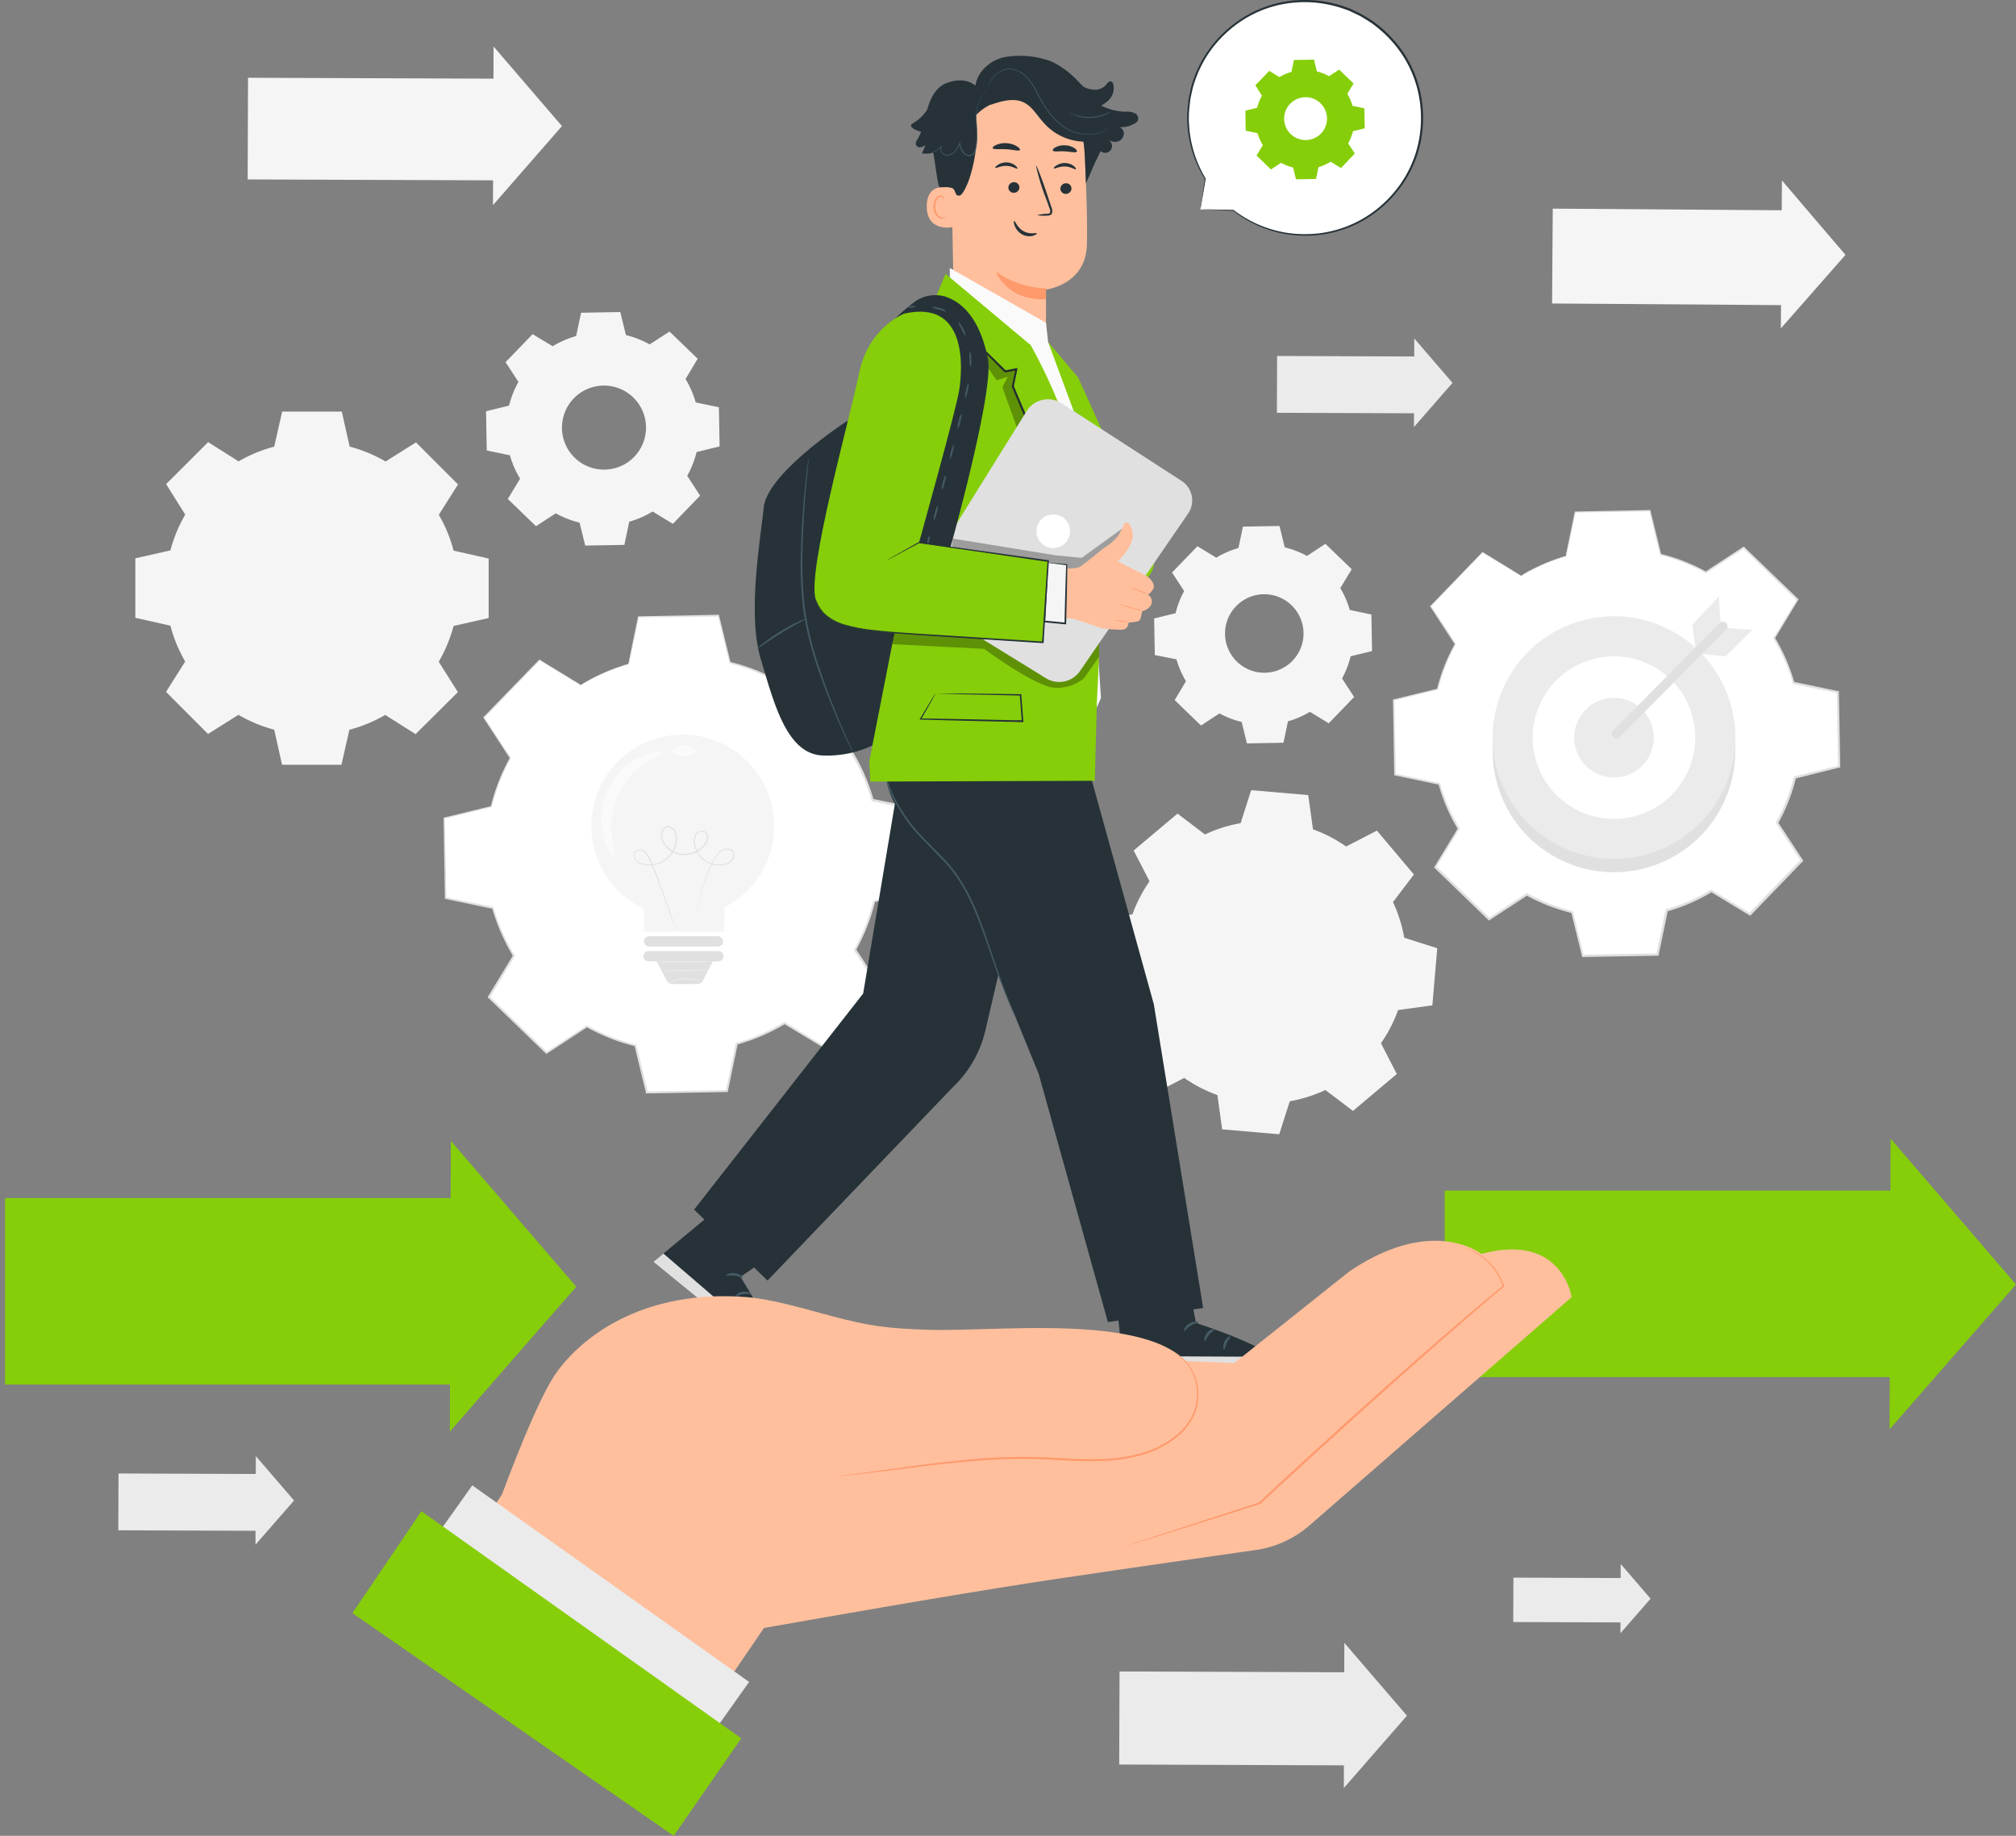 <svg xmlns="http://www.w3.org/2000/svg" viewBox="0 0 470.53 428.52"><rect x="0" y="0" width="470.53" height="428.52" fill="#808080" stroke="none"/><g id="freepik--background-complete--inject-4"><g><path d="M355.05,134.38a43,43,0,0,1,10.43-4.53l2.15-10.32,17.44-.3,2.51,10.23a43.08,43.08,0,0,1,10.58,4.17l8.81-5.78L419.52,140l-5.47,9a42.19,42.19,0,0,1,4.53,10.43l10.32,2.15.31,17.44L419,181.5a42.65,42.65,0,0,1-4.16,10.58l5.78,8.81-12.12,12.55-9-5.47A42,42,0,0,1,389,212.5l-2.15,10.33-17.44.3-2.51-10.24a42.65,42.65,0,0,1-10.58-4.16l-8.81,5.78L335,202.39l5.46-9A42.71,42.71,0,0,1,335.93,183l-10.32-2.15-.3-17.44,10.23-2.51a43.08,43.08,0,0,1,4.17-10.58l-5.78-8.81L346,128.92l9,5.46Z" style="fill:#fff"></path><g><path d="M355.05,134.38a43,43,0,0,1,10.43-4.53l2.15-10.32,17.44-.3,2.51,10.23a43.08,43.08,0,0,1,10.58,4.17l8.81-5.78L419.52,140l-5.47,9a42.19,42.19,0,0,1,4.53,10.43l10.32,2.15.31,17.44L419,181.5a42.65,42.65,0,0,1-4.16,10.58l5.78,8.81-12.12,12.55-9-5.47A42,42,0,0,1,389,212.5l-2.15,10.33-17.44.3-2.51-10.24a42.65,42.65,0,0,1-10.58-4.16l-8.81,5.78L335,202.39l5.46-9A42.71,42.71,0,0,1,335.93,183l-10.32-2.15-.3-17.44,10.23-2.51a43.08,43.08,0,0,1,4.17-10.58l-5.78-8.81L346,128.92l9,5.46Z" style="fill: none"></path><path d="M355.05,134.38l-.58-.33-1.72-1L346,129h.1L334,141.56v-.16c1.76,2.66,3.71,5.63,5.79,8.8l.06.07-.05.09a42.8,42.8,0,0,0-4.13,10.54l0,.1-.1,0-10.24,2.52.14-.18c.1,5.49.21,11.31.33,17.43l-.17-.19L336,182.75l.12,0,0,.13a42.62,42.62,0,0,0,4.52,10.37l.07.11-.07.12-5.46,9,0-.28,12.56,12.1-.3,0,8.81-5.78.12-.08.13.07A42.58,42.58,0,0,0,367,212.65l.15,0,0,.15c.78,3.21,1.64,6.71,2.51,10.24l-.25-.19,17.43-.31-.25.2,2.15-10.32,0-.15.15-.05a42.25,42.25,0,0,0,10.36-4.49h0l.14-.08.13.08,9,5.46-.32,0,12.11-12.55,0,.32-5.77-8.81-.09-.13.08-.14a42.9,42.9,0,0,0,4.14-10.51l0-.15.15,0,10.24-2.5L429,179q-.15-8.93-.3-17.44l.2.23-10.32-2.15-.14,0,0-.13a42.52,42.52,0,0,0-4.5-10.38l-.07-.12.07-.11c1.88-3.09,3.7-6.08,5.47-9l0,.27L406.83,128l.25,0-8.82,5.76-.1.07-.09-.06a42.75,42.75,0,0,0-10.53-4.16l-.11,0,0-.1c-.91-3.73-1.72-7.08-2.49-10.25l.15.12-17.44.27.11-.09c-.87,4.13-1.58,7.51-2.18,10.31v0h-.05a43.8,43.8,0,0,0-8,3.12c-.84.42-1.45.77-1.86,1s-.62.33-.62.33l.6-.37c.4-.24,1-.6,1.84-1a42.91,42.91,0,0,1,8-3.2l-.06.07c.57-2.81,1.27-6.2,2.12-10.33v-.09h.1l17.43-.35h.13l0,.12c.78,3.16,1.6,6.51,2.52,10.23l-.12-.12a43.39,43.39,0,0,1,10.63,4.16h-.2l8.81-5.79.13-.08.12.11,12.56,12.1.12.12-.09.15-5.45,9v-.23a43,43,0,0,1,4.56,10.48l-.18-.17L429,161.32l.19,0v.2q.17,8.5.32,17.43v.2l-.19,0L419,181.74l.19-.18A42.77,42.77,0,0,1,415,192.2v-.26q2.87,4.35,5.78,8.81l.12.17-.15.15-12.11,12.55-.14.15-.18-.11-9-5.46h.26a42.66,42.66,0,0,1-10.48,4.55l.18-.19c-.74,3.54-1.47,7.06-2.15,10.32l0,.2h-.21l-17.43.31h-.21l-.05-.2c-.86-3.53-1.72-7-2.5-10.24l.18.19A43.4,43.4,0,0,1,356.24,209h.26l-8.82,5.77-.16.11-.14-.14-12.54-12.12-.13-.13.09-.16c1.91-3.13,3.78-6.21,5.47-9v.23A42.74,42.74,0,0,1,335.73,183l.16.16L325.57,181l-.16,0v-.17c-.1-6.12-.2-11.95-.29-17.44v-.14l.14,0,10.24-2.5-.12.13a43.1,43.1,0,0,1,4.19-10.61v.16l-5.76-8.83-.06-.09.08-.07L346,128.86l0,0,.06,0,6.67,4.1,1.72,1.06Z" style="fill:#e0e0e0"></path></g></g><g><g><path d="M135.57,159.9A45.45,45.45,0,0,1,146.74,155L149,144l18.68-.32,2.69,11a46.13,46.13,0,0,1,11.34,4.46l9.44-6.19,13.44,13-5.85,9.65a46,46,0,0,1,4.85,11.18l11.06,2.3.33,18.68-11,2.69a45.91,45.91,0,0,1-4.46,11.33l6.19,9.45-13,13.44-9.65-5.86A45.68,45.68,0,0,1,172,243.59l-2.3,11.06L151,255l-2.69-11A45.88,45.88,0,0,1,137,239.55l-9.44,6.18-13.45-13,5.86-9.66a45.45,45.45,0,0,1-4.86-11.17l-11-2.3L103.7,191l11-2.69a45.52,45.52,0,0,1,4.46-11.33l-6.19-9.45,13-13.44,9.66,5.86Z" style="fill:#fff"></path><g><path d="M135.57,159.9A45.45,45.45,0,0,1,146.74,155L149,144l18.68-.32,2.69,11a46.13,46.13,0,0,1,11.34,4.46l9.44-6.19,13.44,13-5.85,9.65a46,46,0,0,1,4.85,11.18l11.06,2.3.33,18.68-11,2.69a45.91,45.91,0,0,1-4.46,11.33l6.19,9.45-13,13.44-9.65-5.86A45.68,45.68,0,0,1,172,243.59l-2.3,11.06L151,255l-2.69-11A45.88,45.88,0,0,1,137,239.55l-9.44,6.18-13.45-13,5.86-9.66a45.45,45.45,0,0,1-4.86-11.17l-11-2.3L103.7,191l11-2.69a45.52,45.52,0,0,1,4.46-11.33l-6.19-9.45,13-13.44,9.66,5.86Z" style="fill: none"></path><path d="M135.57,159.9l-.62-.36-1.85-1.09-7.23-4.34h.1L113,167.58l0-.17,6.2,9.43,0,.08,0,.08a46.05,46.05,0,0,0-4.43,11.3l0,.1-.1,0-11,2.7.14-.18c.11,5.88.23,12.12.35,18.68l-.16-.2,11.06,2.29.12,0,0,.12A45.86,45.86,0,0,0,120.13,223l.07.11-.07.12-5.85,9.66,0-.29,13.44,13-.3,0,9.44-6.19.13-.08.13.07a45.74,45.74,0,0,0,11.27,4.43l.15,0,0,.14c.84,3.44,1.76,7.19,2.69,11l-.25-.19,18.68-.33-.25.2c.73-3.49,1.51-7.26,2.3-11.05l0-.16.15,0a45.86,45.86,0,0,0,11.1-4.82h0l.14-.08.13.08,9.65,5.85-.32,0,13-13.44,0,.32-6.19-9.45-.08-.13.07-.13a45.59,45.59,0,0,0,4.44-11.27l0-.15.15,0,11-2.68-.19.24q-.17-9.56-.32-18.68l.19.23-11.06-2.3-.14,0,0-.14a45.61,45.61,0,0,0-4.83-11.12l-.07-.12.07-.11,5.86-9.65,0,.27-13.43-13,.25,0-9.45,6.18-.1.06-.1-.05a45.53,45.53,0,0,0-11.28-4.46l-.1,0,0-.1c-1-4-1.84-7.58-2.67-11l.15.12L149,144.1l.11-.09c-.93,4.42-1.69,8-2.33,11.05v.05h-.05a46.44,46.44,0,0,0-8.54,3.34c-.9.46-1.55.83-2,1.07l-.66.37s.21-.15.63-.41,1.09-.64,2-1.11a45.57,45.57,0,0,1,8.54-3.42l-.06.06c.61-3,1.36-6.63,2.27-11.06v-.09h.1l18.68-.37h.12l0,.12c.84,3.39,1.72,7,2.71,11l-.13-.12a46,46,0,0,1,11.39,4.46h-.2l9.44-6.2.13-.09.12.11,13.45,13,.12.12-.09.15L199,175.64v-.23a46.3,46.3,0,0,1,4.89,11.22l-.18-.16,11.06,2.29.18,0V189q.16,9.12.33,18.69v.19l-.2,0-11,2.69.18-.18a45.67,45.67,0,0,1-4.48,11.4v-.27L206,231l.11.18-.14.14-13,13.45-.15.15-.18-.11L183,239h.26A46.16,46.16,0,0,1,172,243.84l.19-.2c-.79,3.8-1.58,7.57-2.3,11.06l-.05.2h-.2l-18.68.33h-.21l0-.2c-.92-3.78-1.84-7.53-2.68-11l.18.19a45.79,45.79,0,0,1-11.39-4.49h.25l-9.44,6.19-.16.1-.14-.13-13.44-13-.13-.13.1-.15,5.85-9.65v.23A46.86,46.86,0,0,1,114.87,212l.17.15L104,209.83l-.16,0v-.17c-.11-6.55-.21-12.8-.31-18.68v-.15l.14,0,11-2.68-.13.13A46.11,46.11,0,0,1,119,176.85V177l-6.17-9.45-.06-.09.07-.08,13-13.41.05,0,.06,0,7.15,4.39L135,159.5C135.36,159.75,135.57,159.9,135.57,159.9Z" style="fill:#e0e0e0"></path></g></g><g><g><path d="M180.69,192.78a21.34,21.34,0,1,0-30.41,19.34c0,2.52,0,5.38,0,5.38l18.7,0s.11-3,.15-5.72A21.31,21.31,0,0,0,180.69,192.78Z" style="fill:#f5f5f5"></path><path d="M162.23,217.4a2.49,2.49,0,0,1,0-.26c0-.19.05-.44.08-.77.09-.68.2-1.68.39-3s.44-2.84.85-4.64a30.56,30.56,0,0,1,1.93-5.93,19.81,19.81,0,0,1,1.75-3.2,3.86,3.86,0,0,1,1.46-1.31,2.19,2.19,0,0,1,2,.06,1.48,1.48,0,0,1,.59,1.94,3,3,0,0,1-1.65,1.42,5.76,5.76,0,0,1-4.43-.31,5.9,5.9,0,0,1-3-3.55,4.46,4.46,0,0,1-.13-2.46,1.93,1.93,0,0,1,1.94-1.49,1.39,1.39,0,0,1,1.09.75,2,2,0,0,1,.17,1.32,4.19,4.19,0,0,1-1.5,2.12,6.38,6.38,0,0,1-5,1.45,5.55,5.55,0,0,1-4.13-3.07,3.25,3.25,0,0,1-.15-2.59,1.64,1.64,0,0,1,.94-.94,1.58,1.58,0,0,1,1.31.12,2.08,2.08,0,0,1,.9.93,3.36,3.36,0,0,1,.33,1.23,6.25,6.25,0,0,1-.32,2.44,6.33,6.33,0,0,1-3,3.58,6.43,6.43,0,0,1-4.41.61,3.32,3.32,0,0,1-1.92-1,1.64,1.64,0,0,1-.12-2.05,1.38,1.38,0,0,1,1-.47,2,2,0,0,1,1,.2,3,3,0,0,1,1.31,1.46c.54,1.16,1,2.28,1.41,3.35,1.71,4.3,2.92,7.84,3.74,10.3.4,1.23.7,2.18.9,2.83.1.32.17.57.23.75l.06.25-.09-.25-.25-.73-1-2.82c-.84-2.44-2.08-6-3.81-10.26-.44-1.06-.89-2.2-1.42-3.33a2.88,2.88,0,0,0-1.22-1.36,1.28,1.28,0,0,0-1.59,2,3.15,3.15,0,0,0,1.8.94,6.27,6.27,0,0,0,4.25-.6,6.1,6.1,0,0,0,2.88-3.45,5.77,5.77,0,0,0,.31-2.34,2.34,2.34,0,0,0-1.1-2,1.33,1.33,0,0,0-1.1-.1,1.38,1.38,0,0,0-.79.8,3,3,0,0,0,.15,2.38,5.29,5.29,0,0,0,3.93,2.92,6.1,6.1,0,0,0,4.76-1.39,3.91,3.91,0,0,0,1.42-2,1.73,1.73,0,0,0-.15-1.14,1.12,1.12,0,0,0-.89-.61,1.49,1.49,0,0,0-1.06.34,1.8,1.8,0,0,0-.6,1,4.23,4.23,0,0,0,.12,2.31,5.71,5.71,0,0,0,2.88,3.42,5.63,5.63,0,0,0,4.25.31,2.82,2.82,0,0,0,1.53-1.3,1.28,1.28,0,0,0-.5-1.66,2,2,0,0,0-1.82-.06,3.77,3.77,0,0,0-1.39,1.24,19.68,19.68,0,0,0-1.74,3.15,31.28,31.28,0,0,0-2,5.9c-.42,1.78-.68,3.34-.89,4.62s-.33,2.26-.43,2.94c0,.33-.09.59-.12.77S162.23,217.4,162.23,217.4Z" style="fill:#e0e0e0"></path><path d="M167.55,220.94l-16.05,0a1.21,1.21,0,0,1-1.21-1.2h0a1.21,1.21,0,0,1,1.2-1.21l16.06,0a1.21,1.21,0,0,1,1.21,1.21h0A1.21,1.21,0,0,1,167.55,220.94Z" style="fill:#e0e0e0"></path><path d="M167.55,222H151.5a1.21,1.21,0,1,0,0,2.41h1.76l2.35,4.45a1.53,1.53,0,0,0,1.37.83h5.73a1.56,1.56,0,0,0,1.38-.84l2.27-4.44h1.2a1.21,1.21,0,1,0,0-2.41Z" style="fill:#e0e0e0"></path></g><path d="M153.19,175.42a11.26,11.26,0,0,0-3.28,1,15.51,15.51,0,0,0-4.27,2.84,16.47,16.47,0,0,0-3.75,5.13,16.73,16.73,0,0,0-1.48,6.17,15.62,15.62,0,0,0,.59,5.09,11.24,11.24,0,0,0,1.4,3.13c.45.67.81,1,1,.89.35-.18-.26-1.79-.55-4.39a17.53,17.53,0,0,1,8-17.24c2.18-1.45,3.79-2,3.7-2.42C154.46,175.41,154,175.33,153.19,175.42Z" style="fill:#fafafa"></path><path d="M161.66,174.39a4.33,4.33,0,0,0-4,0c-.48.3-.73.68-.67,1,.14.72,1.33,1.09,2.68,1.1,1.13,0,2.34-.28,2.7-1.08C162.39,175.07,162.14,174.69,161.66,174.39Z" style="fill:#fafafa"></path><path d="M163.79,229.23s-.42-.15-1.1-.34a9,9,0,0,0-2.73-.34,8.83,8.83,0,0,0-2.69.5,8.47,8.47,0,0,1-1.09.4,3.45,3.45,0,0,1,1-.57,7.61,7.61,0,0,1,2.76-.59,7.71,7.71,0,0,1,2.78.42A3.06,3.06,0,0,1,163.79,229.23Z" style="fill:#ebebeb"></path><path d="M166.39,224.46c0,.08-2.9.14-6.48.14s-6.48,0-6.48-.12,2.9-.14,6.48-.14S166.39,224.39,166.39,224.46Z" style="fill:#ebebeb"></path><path d="M165.39,226.37a9.62,9.62,0,0,1-1.58.16c-1,.06-2.33.12-3.83.14s-2.85,0-3.83,0a9.08,9.08,0,0,1-1.59-.12,10.56,10.56,0,0,1,1.59-.07l3.83-.05,3.82-.06A9.19,9.19,0,0,1,165.39,226.37Z" style="fill:#ebebeb"></path></g></g><path d="M281.25,194.78a32.81,32.81,0,0,1,8.31-2.64l2.46-7.7,13.32,1.15,1.11,8a32.55,32.55,0,0,1,7.74,4l7.18-3.71L330,204.13l-4.88,6.44a32.85,32.85,0,0,1,2.63,8.32l7.7,2.45-1.14,13.33-8,1.1a32.91,32.91,0,0,1-4,7.74l3.7,7.18-10.23,8.62-6.44-4.88a33.19,33.19,0,0,1-8.31,2.63l-2.46,7.7-13.32-1.15-1.11-8a32.55,32.55,0,0,1-7.74-4l-7.18,3.71-8.61-10.23,4.88-6.44a32.46,32.46,0,0,1-2.63-8.32l-7.7-2.45,1.14-13.33,8-1.1a33.11,33.11,0,0,1,4-7.74l-3.71-7.18,10.24-8.62,6.44,4.89Z" style="fill:#f5f5f5"></path><path d="M55.67,107.7A33.7,33.7,0,0,1,64,104.25l1.86-8.18H79.77l1.84,8.18A34,34,0,0,1,90,107.72l7.09-4.46,9.81,9.82-4.48,7.08a33.77,33.77,0,0,1,3.45,8.37l8.18,1.85v13.88l-8.18,1.85a34.08,34.08,0,0,1-3.47,8.35l4.47,7.1L97,171.36l-7.09-4.48a34,34,0,0,1-8.36,3.46l-1.86,8.17H65.83L64,170.32a34.05,34.05,0,0,1-8.35-3.46l-7.1,4.46-9.8-9.82,4.47-7.08a34.55,34.55,0,0,1-3.45-8.37l-8.18-1.85,0-13.88,8.18-1.85a34.05,34.05,0,0,1,3.46-8.35L38.77,113l9.81-9.8,7.09,4.48Z" style="fill:#f5f5f5"></path><path d="M283.94,130.14a20.62,20.62,0,0,1,5.11-2.22l1.05-5,8.53-.15,1.23,5a20.84,20.84,0,0,1,5.18,2l4.31-2.83,6.14,5.93-2.67,4.41a20.9,20.9,0,0,1,2.21,5.1l5.05,1.05.15,8.54-5,1.22a21.2,21.2,0,0,1-2,5.18l2.82,4.32-5.92,6.14-4.41-2.68a20.79,20.79,0,0,1-5.11,2.22l-1.05,5-8.53.15-1.23-5a20.84,20.84,0,0,1-5.18-2l-4.31,2.83-6.14-5.93L276.8,159a21.33,21.33,0,0,1-2.22-5.1l-5.05-1-.15-8.54,5-1.23a21.17,21.17,0,0,1,2-5.17l-2.83-4.32,5.93-6.14,4.41,2.68Zm4.55,11.37a9.16,9.16,0,1,0,12.95-.23A9.15,9.15,0,0,0,288.49,141.51Z" style="fill:#f5f5f5"></path><path d="M129,80.82a22.25,22.25,0,0,1,5.47-2.38L135.63,73l9.14-.16,1.32,5.37a22.48,22.48,0,0,1,5.55,2.18l4.62-3,6.58,6.35L160,88.47a22.25,22.25,0,0,1,2.38,5.47l5.41,1.12.16,9.14-5.37,1.32a22.48,22.48,0,0,1-2.18,5.55l3,4.62-6.35,6.58-4.73-2.87a22.35,22.35,0,0,1-5.46,2.38l-1.13,5.41-9.14.16L135.27,122a22.48,22.48,0,0,1-5.55-2.18l-4.62,3-6.58-6.35,2.87-4.73a22.25,22.25,0,0,1-2.38-5.47l-5.41-1.12L113.44,96l5.37-1.32A22.48,22.48,0,0,1,121,89.15l-3-4.62L124.31,78,129,80.82ZM133.91,93a9.81,9.81,0,1,0,13.87-.25A9.81,9.81,0,0,0,133.91,93Z" style="fill:#f5f5f5"></path><g><circle cx="376.7" cy="175.3" r="28.32" transform="translate(-38.28 154.58) rotate(-22.1)" style="fill:#e0e0e0"></circle><circle cx="376.7" cy="172.18" r="28.32" transform="translate(-37.1 154.35) rotate(-22.1)" style="fill:#ebebeb"></circle><circle cx="376.7" cy="172.18" r="18.97" transform="translate(-35.08 127.63) rotate(-18.39)" style="fill:#fff"></circle><path d="M386,172.18a9.29,9.29,0,1,1-9.29-9.29A9.29,9.29,0,0,1,386,172.18Z" style="fill:#ebebeb"></path><polygon points="395.78 151.85 395.01 145.81 401.16 139.23 401.6 145.75 395.78 151.85" style="fill:#ebebeb"></polygon><polygon points="408.98 147.05 402.74 146.54 396.49 152.56 402.74 153.22 408.98 147.05" style="fill:#ebebeb"></polygon><path d="M401.44,145.35,393,153.88l-13.41,13.53-3.08,3.1c-1,1,.55,2.51,1.52,1.52l8.46-8.52L399.88,150q1.55-1.54,3.08-3.11a1.08,1.08,0,0,0-1.52-1.52Z" style="fill:#e0e0e0"></path></g><g><rect x="261.28" y="390.24" width="53.95" height="21.72" transform="translate(1.45 -1.04) rotate(0.21)" style="fill:#ebebeb"></rect><polygon points="328.38 400.47 321.01 408.92 313.65 417.36 313.71 400.42 313.77 383.48 321.07 391.98 328.38 400.47" style="fill:#ebebeb"></polygon></g><g><rect x="57.85" y="18.25" width="58.94" height="23.73" transform="translate(0.11 -0.31) rotate(0.21)" style="fill:#f5f5f5"></rect><polygon points="131.16 29.43 123.11 38.65 115.06 47.88 115.13 29.37 115.2 10.86 123.18 20.15 131.16 29.43" style="fill:#f5f5f5"></polygon></g><g><rect x="353.23" y="368.28" width="25.74" height="10.36" transform="translate(1.35 -1.32) rotate(0.21)" style="fill:#ebebeb"></rect><polygon points="385.24 373.17 381.73 377.19 378.21 381.22 378.24 373.14 378.27 365.06 381.76 369.11 385.24 373.17" style="fill:#ebebeb"></polygon></g><g><rect x="27.66" y="344" width="32.93" height="13.26" transform="translate(1.26 -0.16) rotate(0.21)" style="fill:#ebebeb"></rect><polygon points="68.63 350.25 64.13 355.4 59.63 360.56 59.67 350.22 59.71 339.88 64.17 345.06 68.63 350.25" style="fill:#ebebeb"></polygon></g><g><rect x="298.05" y="83.13" width="32.93" height="13.26" transform="translate(0.33 -1.13) rotate(0.21)" style="fill:#ebebeb"></rect><polygon points="339.01 89.37 334.51 94.53 330.01 99.68 330.05 89.34 330.09 79 334.55 84.19 339.01 89.37" style="fill:#ebebeb"></polygon></g><g><rect x="362.33" y="48.92" width="54.98" height="22.14" transform="translate(0.44 -2.81) rotate(0.41)" style="fill:#f5f5f5"></rect><polygon points="430.73 59.49 423.19 68.07 415.65 76.65 415.77 59.38 415.9 42.12 423.31 50.81 430.73 59.49" style="fill:#f5f5f5"></polygon></g></g><g id="freepik--Arrows--inject-4"><g><rect x="336.11" y="279.32" width="108.07" height="43.52" transform="matrix(1, 0, 0, 1, 1.09, -1.4)" style="fill:#86CE09"></rect><polygon points="470.53 299.82 455.77 316.73 441.02 333.64 441.14 299.71 441.26 265.78 455.9 282.8 470.53 299.82" style="fill:#86CE09"></polygon></g><g><rect x="0.08" y="279.85" width="108.07" height="43.52" transform="matrix(1, 0, 0, 1, 1.09, -0.19)" style="fill:#86CE09"></rect><polygon points="134.5 300.35 119.74 317.26 104.99 334.18 105.11 300.24 105.23 266.31 119.87 283.33 134.5 300.35" style="fill:#86CE09"></polygon></g></g><g id="freepik--speech-bubble--inject-4"><g><g><path d="M280.15,48.9l1.13-7.09a27.38,27.38,0,1,1,6.55,7.3h0Z" style="fill:#fff"></path><path d="M280.15,48.9l.48,0,1.46.07,5.74.23a.11.11,0,0,0,.11-.1.06.06,0,0,0,0-.07h0l-.15.14a27.21,27.21,0,0,0,12.06,5.42,28.13,28.13,0,0,0,8.73.15A27.49,27.49,0,0,0,318,51.57a28.2,28.2,0,0,0,8.32-7.15,26.91,26.91,0,0,0,5.14-10.7,28.16,28.16,0,0,0-.05-12.62,27,27,0,0,0-6.09-11.73,28.34,28.34,0,0,0-5.07-4.55c-.95-.6-1.89-1.21-2.88-1.72l-1.51-.72L315.07,2l-.78-.28A28.16,28.16,0,0,0,301.65.14,26.87,26.87,0,0,0,290.32,4a28,28,0,0,0-8.12,7.52,27.4,27.4,0,0,0-4.24,9q-.25,1.15-.48,2.28c-.14.75-.18,1.5-.27,2.22a25.16,25.16,0,0,0-.06,4.24,27.2,27.2,0,0,0,4.05,12.53l0-.07c-.34,2.29-.6,4.07-.78,5.3-.08.58-.15,1-.19,1.36l-.06.45s0-.17.1-.48.14-.79.24-1.38l.9-5.21a.14.14,0,0,0,0-.07,27.38,27.38,0,0,1-3.88-12.45,23.53,23.53,0,0,1,.08-4.18c.09-.72.14-1.46.28-2.2s.32-1.48.48-2.24a27.46,27.46,0,0,1,4.22-8.89,27.86,27.86,0,0,1,8-7.37A26.41,26.41,0,0,1,301.7.64a27.71,27.71,0,0,1,12.41,1.59l.77.27.73.35,1.48.7c1,.51,1.89,1.11,2.83,1.7a28.34,28.34,0,0,1,5,4.46,26.5,26.5,0,0,1,6,11.51,27.73,27.73,0,0,1,.07,12.39,26.57,26.57,0,0,1-5,10.52,27.59,27.59,0,0,1-8.16,7.06,27,27,0,0,1-9.25,3.18,28.2,28.2,0,0,1-8.63-.09,27.39,27.39,0,0,1-12-5.25.1.1,0,0,0-.14,0,.12.12,0,0,0,0,.13v0l.09-.17-5.68-.11-1.49,0Z" style="fill:#263238"></path></g><path d="M298.62,18a11.39,11.39,0,0,1,2.8-1.22L302,14l4.68-.08.67,2.75a11,11,0,0,1,2.84,1.12l2.37-1.55,3.36,3.25-1.46,2.41a11.52,11.52,0,0,1,1.21,2.8l2.77.58.08,4.68-2.74.67a11.66,11.66,0,0,1-1.12,2.84l1.55,2.36L313,39.22l-2.42-1.47A11.32,11.32,0,0,1,307.74,39l-.58,2.77-4.68.08-.67-2.75A11.13,11.13,0,0,1,299,38l-2.36,1.55-3.37-3.25,1.47-2.41a11.55,11.55,0,0,1-1.22-2.8l-2.77-.58-.08-4.67,2.75-.68a11.63,11.63,0,0,1,1.11-2.84L293,19.91l3.25-3.37L298.62,18Zm2.49,6.23a5,5,0,1,0,7.1-.12A5,5,0,0,0,301.11,24.24Z" style="fill:#86CE09"></path></g></g><g id="freepik--Character--inject-4"><g><g><g><g><path d="M222.7,75.52,222,37.57c-.49-9.44,4.59-17.58,14-17.81l.87,0a16.89,16.89,0,0,1,16.3,16.09c.38,8.18.69,17.22.49,21.6-.42,9.05-9.53,10.15-9.53,10.15s0,5.51,0,8.17l-.46,6.25-5.6,1.42Z" style="fill:#ffbf9d"></path><path d="M244.13,67.32a21.9,21.9,0,0,1-11.68-3.89s2.61,6.91,11.67,6.4Z" style="fill:#ff9a6c"></path><path d="M250.08,44a1.3,1.3,0,0,1-1.29,1.26,1.25,1.25,0,0,1-1.3-1.21,1.3,1.3,0,0,1,1.3-1.27A1.24,1.24,0,0,1,250.08,44Z" style="fill:#263238"></path><path d="M251.1,39.5c-.16.17-1.12-.59-2.51-.64s-2.44.62-2.58.45.1-.38.56-.69a3.47,3.47,0,0,1,2.07-.56,3.35,3.35,0,0,1,2,.72C251.05,39.12,251.19,39.43,251.1,39.5Z" style="fill:#263238"></path><path d="M237.93,43.72A1.28,1.28,0,0,1,236.64,45a1.23,1.23,0,0,1-1.29-1.21,1.29,1.29,0,0,1,1.29-1.26A1.23,1.23,0,0,1,237.93,43.72Z" style="fill:#263238"></path><path d="M237.45,39.36c-.17.16-1.13-.6-2.52-.64s-2.43.62-2.58.44.1-.37.56-.68a3.56,3.56,0,0,1,2.07-.57,3.48,3.48,0,0,1,2,.72C237.39,39,237.53,39.29,237.45,39.36Z" style="fill:#263238"></path><path d="M242.08,50.23a9,9,0,0,1,2.27-.33c.36,0,.7-.09.76-.33a1.74,1.74,0,0,0-.2-1.06c-.3-.87-.62-1.78-1-2.74a49.2,49.2,0,0,1-2.12-7.16c.16-.06,1.37,3.07,2.7,7,.31,1,.62,1.88.91,2.76a2.06,2.06,0,0,1,.14,1.4.91.91,0,0,1-.61.5,2.25,2.25,0,0,1-.6.06A9,9,0,0,1,242.08,50.23Z" style="fill:#263238"></path><path d="M238.05,35c-.21.35-1.54-.07-3.19-.16s-3,.11-3.17-.26c-.07-.17.22-.49.81-.75a5.18,5.18,0,0,1,2.46-.4,5.11,5.11,0,0,1,2.38.72C237.89,34.51,238.14,34.85,238.05,35Z" style="fill:#263238"></path><path d="M251.31,35.41c-.3.31-1.43,0-2.79-.08s-2.52.17-2.78-.17c-.11-.16.07-.48.58-.77a4.43,4.43,0,0,1,2.28-.47,4.22,4.22,0,0,1,2.21.68C251.29,34.93,251.44,35.26,251.31,35.41Z" style="fill:#263238"></path><path d="M222.47,44c-.15-.07-6.16-2.05-6.17,4.15s6.21,4.93,6.22,4.75S222.47,44,222.47,44Z" style="fill:#ffbf9d"></path><path d="M220.63,50.54s-.11.08-.29.16a1.05,1.05,0,0,1-.81,0,2.68,2.68,0,0,1-1.23-2.4,3.62,3.62,0,0,1,.31-1.54,1.24,1.24,0,0,1,.81-.83.56.56,0,0,1,.64.3c.08.17,0,.3.08.31s.13-.11.08-.36a.72.72,0,0,0-.24-.39.81.81,0,0,0-.6-.16,1.51,1.51,0,0,0-1.13,1,3.57,3.57,0,0,0-.38,1.72A2.82,2.82,0,0,0,219.44,51a1.16,1.16,0,0,0,1-.17C220.62,50.69,220.65,50.55,220.63,50.54Z" style="fill:#ff9a6c"></path></g><g><path d="M265.62,27.32a1.46,1.46,0,0,0-.68-.86,4.49,4.49,0,0,0-2.32-.38A13.17,13.17,0,0,1,257,24.63a6.52,6.52,0,0,0,1.67-1.17,3.88,3.88,0,0,0,1.14-3.86.89.89,0,0,0-.48-.6c-.41-.12-.76.27-1,.58a3.37,3.37,0,0,1-3.16,1.33,5.53,5.53,0,0,1-2.36-.71l-.07-.09-1-1h0a20.57,20.57,0,0,0-6.38-4.78,21.12,21.12,0,0,0-11.24-.93c-3.16.82-6,3.37-6.46,6.6-1.77-1.51-4.42-1.51-6.58-.65l-.06,0c-2.4.84-3.78,3.38-4.49,5.82,0,.13-.08.27-.11.4a9.51,9.51,0,0,1-3.25,3.15c-.23.13-.5.29-.53.56s.2.49.41.64a4.77,4.77,0,0,0,1.94.82,10.76,10.76,0,0,1-.8,1.68c-.27.46-.6,1-.36,1.49a1,1,0,0,0,1.05.46,3,3,0,0,0,1.12-.5l-.81,1.92a5.62,5.62,0,0,0,2.61-.16c.5,2.29.87,6.53,1.45,8.09,1.65,0,2-.15,2.88.13,1.07.36.65,2.26,2,1.73.71-.27,1.82-3,2.06-3.69a35.39,35.39,0,0,0,1.6-15,11.46,11.46,0,0,1,3.52-2.52l-.11.1c2.54-.87,5.41-1.73,7.81-.53,1.86.94,2.95,2.88,4.34,4.43a13,13,0,0,0,9.56,4.7c.34,2.74.43,7.21.55,9.77l2.21-5.1v0a8.63,8.63,0,0,0,.46-.91l.05-.09h0c.23-.48.44-1,.73-1.45l0,0a1.59,1.59,0,0,0,2.34-2.12,3.35,3.35,0,0,0-.77-.78,2.53,2.53,0,0,0,2.41.63,2,2,0,0,0,1.41-2,1.71,1.71,0,0,0-1-1.36,5.64,5.64,0,0,0,3.24-.69C265.21,28.72,265.84,28.13,265.62,27.32Z" style="fill:#263238"></path><path d="M230.47,21.09a7.71,7.71,0,0,0-.91.83,6.44,6.44,0,0,0-1.41,3,10.9,10.9,0,0,0-.24,2.3c0,.84.05,1.73.12,2.68a24.22,24.22,0,0,1,.05,3,10.56,10.56,0,0,1-.21,1.57,3.31,3.31,0,0,1-.65,1.52,1.38,1.38,0,0,1-1.28.43,2.09,2.09,0,0,1-1.15-.66,4.68,4.68,0,0,1-.86-2.31l.19,0a7.61,7.61,0,0,1-1.12,1.9,2.65,2.65,0,0,1-1.77.95,1.74,1.74,0,0,1-.93-.16,1.47,1.47,0,0,1-.63-.63,1.49,1.49,0,0,1-.19-.81,1.08,1.08,0,0,1,.29-.7l.1.08a6,6,0,0,1-2,1.46,4.22,4.22,0,0,1-.6.23l-.22,0,.21-.08.58-.26A6.08,6.08,0,0,0,219.77,34l.1.09a1.15,1.15,0,0,0-.07,1.34,1.34,1.34,0,0,0,.57.56,1.61,1.61,0,0,0,.85.14,2.56,2.56,0,0,0,1.64-.9,7.66,7.66,0,0,0,1.07-1.86l.13-.29.06.31A4.62,4.62,0,0,0,225,35.6a1.8,1.8,0,0,0,1,.59,1.16,1.16,0,0,0,1.09-.36,3.14,3.14,0,0,0,.59-1.42,9.18,9.18,0,0,0,.21-1.54,24,24,0,0,0,0-2.95c-.05-1-.11-1.84-.1-2.69a11.93,11.93,0,0,1,.27-2.34,6.52,6.52,0,0,1,1.49-3A3.84,3.84,0,0,1,230.47,21.09Z" style="fill:#455a64"></path><path d="M258.5,30l-.07.06-.23.17a2.83,2.83,0,0,1-.38.24,4.79,4.79,0,0,1-.56.29,7.93,7.93,0,0,1-3.88.68,10.28,10.28,0,0,1-5.47-2A17.82,17.82,0,0,1,243.23,24c-.66-1.1-1.19-2.23-1.78-3.27a11.76,11.76,0,0,0-2-2.77,6.09,6.09,0,0,0-2.6-1.6,4.41,4.41,0,0,0-1.38-.16,5,5,0,0,0-1.26.23,5.22,5.22,0,0,0-2.93,2.46,6.82,6.82,0,0,0-.48,1.36.67.67,0,0,1,0-.1c0-.07,0-.16.05-.28a4.23,4.23,0,0,1,.35-1,4.85,4.85,0,0,1,1-1.37,5.29,5.29,0,0,1,1.93-1.19,5.35,5.35,0,0,1,1.3-.26,4.73,4.73,0,0,1,1.43.16,6.42,6.42,0,0,1,2.7,1.63,12.06,12.06,0,0,1,2.06,2.81c.6,1.05,1.13,2.17,1.78,3.26a17.72,17.72,0,0,0,4.62,5.4,10.19,10.19,0,0,0,5.36,2,8.18,8.18,0,0,0,3.84-.61A12.09,12.09,0,0,0,258.5,30Z" style="fill:#455a64"></path><path d="M259.35,26.06a1.84,1.84,0,0,1-.33.22,6.08,6.08,0,0,1-1,.49,9.08,9.08,0,0,1-1.52.49,10.59,10.59,0,0,1-2,.25,10.16,10.16,0,0,1-2-.14,9.58,9.58,0,0,1-1.55-.41,8.1,8.1,0,0,1-1-.43c-.23-.12-.35-.19-.34-.21s.52.23,1.38.5a10.86,10.86,0,0,0,1.53.36,13,13,0,0,0,1.93.12,11.1,11.1,0,0,0,1.91-.23,11.35,11.35,0,0,0,1.52-.44C258.84,26.31,259.33,26,259.35,26.06Z" style="fill:#455a64"></path></g></g><path d="M242,54.47c-.08-.23-1.54.35-3.07-.49s-2-2.45-2.19-2.39-.15.46.09,1.13a4,4,0,0,0,1.75,2,3.39,3.39,0,0,0,2.53.31C241.73,54.87,242,54.56,242,54.47Z" style="fill:#263238"></path></g><g><path d="M275.85,291.68l3.29,17.13s19,6.09,19.17,9.63l-36.13.66-2.84-27.31Z" style="fill:#263238"></path><path d="M262.18,319.1l-.27-2.56,35.19.17a2.55,2.55,0,0,1,1.4,2Z" style="fill:#e0e0e0"></path><path d="M279.74,308.63c0,.19-.91.25-1.81.81s-1.4,1.32-1.56,1.24.12-1.11,1.23-1.77S279.78,308.47,279.74,308.63Z" style="fill:#455a64"></path><path d="M283.59,310.32c0,.17-.75.47-1.38,1.22s-.82,1.56-1,1.55-.27-1,.53-2S283.59,310.15,283.59,310.32Z" style="fill:#455a64"></path><path d="M285.71,315c-.16,0-.4-.87.08-1.85s1.34-1.36,1.42-1.21-.46.67-.85,1.48S285.89,315,285.71,315Z" style="fill:#455a64"></path><path d="M278.21,304.65c-.08.16-.9-.1-1.92,0s-1.83.35-1.92.19.69-.78,1.89-.82S278.31,304.51,278.21,304.65Z" style="fill:#263238"></path></g><g><path d="M187.91,287.58l-15.09,10.47s10.74,16.84,8.59,19.66L152.5,294.54l23-19.05Z" style="fill:#263238"></path><path d="M152.5,294.54l2.34-1.94,26.75,23a2.59,2.59,0,0,1-.2,2.43Z" style="fill:#e0e0e0"></path><path d="M173.4,298.3c-.13.13-.86-.4-1.92-.54s-1.91.12-2,0,.81-.78,2.08-.58S173.53,298.2,173.4,298.3Z" style="fill:#455a64"></path><path d="M175.28,302.05c-.08.16-.87-.12-1.84.06s-1.63.67-1.76.55.45-1,1.66-1.17S175.39,301.92,175.28,302.05Z" style="fill:#455a64"></path><path d="M173.91,307c-.15-.08.25-.93,1.25-1.38s1.9-.19,1.86,0-.78.22-1.6.6S174.06,307.12,173.91,307Z" style="fill:#455a64"></path><path d="M176,294.78c-.17.08-.63-.65-1.45-1.27s-1.64-.89-1.61-1.07,1-.17,2,.57S176.17,294.73,176,294.78Z" style="fill:#263238"></path></g><g><path d="M197.55,98.38s-18.42,12-19.28,20-3.83,25-.73,35.37,6.08,22.4,14.61,22.6a24.84,24.84,0,0,0,14.06-3.75l10.28-31.29-3.35-35.17-1.2-12.65Z" style="fill:#263238"></path><path d="M199.08,175.63s0,0-.1-.16l-.25-.47c-.22-.43-.53-1.05-.92-1.87-.77-1.62-1.85-4-3.09-7s-2.65-6.54-4-10.59a71.7,71.7,0,0,1-3.27-13.46,93.39,93.39,0,0,1-.51-13.85c.11-4.26.37-8.09.64-11.3s.57-5.8.79-7.58c.12-.87.21-1.56.27-2.06,0-.21.07-.39.09-.53a1.32,1.32,0,0,1,0-.18s0,.06,0,.18,0,.33,0,.54c0,.51-.11,1.19-.2,2.06-.17,1.79-.42,4.39-.66,7.59s-.46,7-.55,11.28a95.53,95.53,0,0,0,.54,13.8,72.86,72.86,0,0,0,3.22,13.4c1.31,4,2.68,7.62,3.89,10.6s2.25,5.36,3,7l.85,1.89c.08.2.16.36.21.5S199.08,175.63,199.08,175.63Z" style="fill:#455a64"></path><path d="M188,144.46a11.91,11.91,0,0,1-1.67,1c-1,.57-2.48,1.36-4,2.31s-2.9,1.86-3.88,2.54a10.2,10.2,0,0,1-1.61,1,7.71,7.71,0,0,1,1.45-1.27,41.08,41.08,0,0,1,3.83-2.65,42.92,42.92,0,0,1,4.1-2.22A7.66,7.66,0,0,1,188,144.46Z" style="fill:#455a64"></path></g><g><path d="M205.57,168.08a15.91,15.91,0,0,0,.2,4.14c.77,4.21.06,11,3.65,16.25,5.48,8,14.78,17.69,14.78,17.69l18.21,44.44,16.17,58,22.23-3.29-11.51-70.9-18.46-66.66Z" style="fill:#263238"></path><path d="M162,282.35l39.46-50.44,7.86-47,30.37,14-9.7,41.6a26.69,26.69,0,0,1-7.73,13.39l-43.12,45Z" style="fill:#263238"></path><path d="M237.26,238s0-.06-.11-.19l-.28-.57c-.23-.51-.6-1.25-1-2.22-.86-2-2-4.81-3.28-8.39s-2.65-7.9-4.5-12.56-4.35-9.67-8.48-13.75c-2-2.1-4-4.07-5.87-6.11-.46-.51-.9-1-1.31-1.57s-.79-1.09-1.17-1.63-.73-1.09-1.08-1.63c-.17-.28-.35-.55-.52-.82l-.46-.83a27.43,27.43,0,0,1-2.71-6.63,22.48,22.48,0,0,1-.63-6.2c0-1,.14-1.86.23-2.72s.26-1.65.46-2.38.33-1.42.53-2,.35-1.19.53-1.69c.33-1,.63-1.78.84-2.3l.24-.59a.71.71,0,0,1,.1-.2l-.06.21-.2.6c-.19.53-.46,1.31-.77,2.32-.17.51-.33,1.08-.5,1.7s-.33,1.3-.49,2-.28,1.53-.43,2.37-.2,1.74-.2,2.68a22.7,22.7,0,0,0,.67,6.12,27.35,27.35,0,0,0,2.71,6.53l.46.82c.17.27.34.54.52.81.35.53.67,1.1,1.07,1.62l1.16,1.61c.41.52.84,1,1.3,1.54,1.82,2,3.86,4,5.87,6.09,4.17,4.13,6.71,9.23,8.53,13.89s3.17,9,4.43,12.6,2.33,6.47,3.15,8.43c.4,1,.74,1.73,1,2.25.1.24.18.43.24.59A.82.82,0,0,1,237.26,238Z" style="fill:#455a64"></path></g><g><path d="M244.62,79.81l7,8.3s17.83,38.68,17.71,43.42-10.72,10.29-10.72,10.29Z" style="fill:#86CE09"></path><polygon points="221.69 64.76 221.68 62.55 244.14 75.35 244.62 79.81 253.02 102.48 256.96 162.95 253.03 171.79 235.23 176.39 229.25 80.22 221.69 64.76" style="fill:#fafafa"></polygon><path d="M218.65,68.83,209.48,74l-1.67,48.61,1.78,20.85-6.69,34.19.22,4.79,52.4-.19.49-18.42s.48-9.18.51-11.79c.1-7.62-2.82-28.45-4.24-39.48-1.93-15-11.72-32-11.72-32L220.69,63.92Z" style="fill:#86CE09"></path><path d="M253,129.65s0-.05-.1-.16l-.23-.51c-.21-.48-.51-1.14-.87-2l-3.13-7.25-10.19-24q-1.17-2.79-2.3-5.45l0-.06V90.2c.29-1.38.57-2.74.84-4l.22.22-2.62.49-.1,0-.07-.07-12.3-12.26L218.66,71l-.92-1a2.61,2.61,0,0,1-.3-.34,3,3,0,0,1,.35.3l1,.91,3.59,3.47,12.39,12.15-.16-.05,2.62-.49.28-.06-.05.28c-.27,1.32-.55,2.68-.83,4.06l0-.12c.75,1.77,1.52,3.6,2.31,5.45l10.08,24,3,7.3c.34.85.61,1.51.8,2l.2.52Z" style="fill:#263238"></path><g style="opacity: 0.3"><path d="M208.24,150.37l21.47,1.08s12.07,9,16.63,9.09a9.74,9.74,0,0,0,6.69-2.25l3.49-5v-3.17l-13.35.93-7.08-2.86-27.6-.55Z"></path></g><path d="M239.64,95.91l-23.93,38.48a5.42,5.42,0,0,0,1.82,7.53l26.59,16.39a5.9,5.9,0,0,0,7.91-1.62l25.27-36.81a5.43,5.43,0,0,0-1.58-7.67L247.79,94.14A5.89,5.89,0,0,0,239.64,95.91Z" style="fill:#e0e0e0"></path><path d="M249.75,124a3.92,3.92,0,1,1-3.92-3.92A3.91,3.91,0,0,1,249.75,124Z" style="fill:#fff"></path><g style="opacity: 0.3"><polygon points="230.59 85.84 232.6 88.76 235.23 87.94 233.96 90.4 237.3 99.68 239.13 96.73 236.39 90.24 237.23 86.19 234.6 86.67 230.29 82.42 230.59 85.84"></polygon></g><g style="opacity: 0.3"><polygon points="222.4 125.72 246.57 129.65 252.47 130.21 261.86 123.4 261.24 126.67 256.52 132.05 253.03 139.36 252 143.41 225.37 141.82 220.85 138.65 222.4 125.72"></polygon></g><g><path d="M209,74.31a42.84,42.84,0,0,1,4.88-4.15,8.39,8.39,0,0,1,6.83-.91c1.24.49,7.52,2.33,9.87,14.57,1.46,7.57-8.8,44.14-8.8,44.14l-7.54-1.07s7-28.6,7.68-34.59S224.69,71.21,209,74.31Z" style="fill:#263238"></path><g><path d="M213.74,71.53c0,.11-.41.24-.92.29s-1,0-1-.09.4-.25.93-.3S213.74,71.42,213.74,71.53Z" style="fill:#455a64"></path><path d="M220.94,72.76a7.55,7.55,0,0,1-1.77-.49,6.48,6.48,0,0,1-1.75-.59,3.46,3.46,0,0,1,1.86.21A3.14,3.14,0,0,1,220.94,72.76Z" style="fill:#455a64"></path><path d="M225.37,78.44a5.7,5.7,0,0,1-.94-1.59,5.74,5.74,0,0,1-.74-1.69c.09-.06.62.59,1.09,1.51A3.5,3.5,0,0,1,225.37,78.44Z" style="fill:#455a64"></path><path d="M226.48,85.68a5.83,5.83,0,0,1-.16-1.84,6.18,6.18,0,0,1,0-1.85,3.46,3.46,0,0,1,.37,1.83A3.64,3.64,0,0,1,226.48,85.68Z" style="fill:#455a64"></path><path d="M225.27,93a4.62,4.62,0,0,1,.19-1.84,5,5,0,0,1,.58-1.77,4.06,4.06,0,0,1-.19,1.84A4.41,4.41,0,0,1,225.27,93Z" style="fill:#455a64"></path><path d="M223.51,100.11a4.29,4.29,0,0,1,.25-1.84,4.57,4.57,0,0,1,.64-1.74,4.29,4.29,0,0,1-.25,1.84A4.57,4.57,0,0,1,223.51,100.11Z" style="fill:#455a64"></path><path d="M221.67,107.26a8.69,8.69,0,0,1,.92-3.57,4.35,4.35,0,0,1-.26,1.83A4.41,4.41,0,0,1,221.67,107.26Z" style="fill:#455a64"></path><path d="M219.81,114.4a4.46,4.46,0,0,1,.27-1.83,4.69,4.69,0,0,1,.66-1.74,4.31,4.31,0,0,1-.27,1.84A4.41,4.41,0,0,1,219.81,114.4Z" style="fill:#455a64"></path><path d="M217.93,121.54a4.37,4.37,0,0,1,.28-1.83,4.5,4.5,0,0,1,.66-1.74,4.42,4.42,0,0,1-.28,1.84A4.59,4.59,0,0,1,217.93,121.54Z" style="fill:#455a64"></path><path d="M216.49,127c-.11,0-.08-.47,0-1s.33-.89.44-.87.08.47,0,1S216.59,127,216.49,127Z" style="fill:#455a64"></path></g></g><path d="M218.35,161.88a2.88,2.88,0,0,1-.21.43l-.66,1.2L215,167.89l-.11-.19c5.1.07,12.82.21,21.45.41l2.34,0-.2.21c-.17-2.13-.32-4.2-.47-6.13l.18.17-14.2-.32-4.13-.13-1.11-.05-.4,0a1.46,1.46,0,0,1,.37,0h5.19l14.29.17h.17l0,.18c.15,1.93.31,4,.48,6.13l0,.22h-.22l-2.34-.06c-8.62-.19-16.35-.39-21.45-.54h-.22l.11-.19c1.11-1.83,2-3.31,2.62-4.36l.71-1.15A3.78,3.78,0,0,1,218.35,161.88Z" style="fill:#263238"></path></g><g><g><path d="M262.37,122.33a.68.68,0,0,1,1.11-.08,4.43,4.43,0,0,1,.29,4.93,10.93,10.93,0,0,1-2.91,3.82l6.9,3.53s2.26,1.68,1.31,3.07-1.26,1.16-1.26,1.16a1.82,1.82,0,0,1,.78,2.56,3.08,3.08,0,0,1-2,1.32s-.31,2-.74,2.28a8.6,8.6,0,0,1-2.42.39s-.11,1.31-1.06,1.59-5.18-.25-5.18-.25-4.7-1.54-6.46-2.19l-2.84-.26,1-11.49a12.14,12.14,0,0,0,2.94-.29c1.15-.61,5.62-4.37,5.62-4.37a12.5,12.5,0,0,0,3.48-2.93A30.26,30.26,0,0,0,262.37,122.33Z" style="fill:#ffbf9d"></path><path d="M263.62,137.06a16.23,16.23,0,0,0,2.12.87,15.93,15.93,0,0,0,2.18.72,14.64,14.64,0,0,0-2.12-.88A13.68,13.68,0,0,0,263.62,137.06Z" style="fill:#ff9a6c"></path><path d="M261.23,141a3.76,3.76,0,0,0,.76.32c.47.17,1.13.39,1.87.6s1.42.39,1.91.5a3.43,3.43,0,0,0,.81.13,4.56,4.56,0,0,0-.78-.25l-1.89-.54-1.88-.56A4.62,4.62,0,0,0,261.23,141Z" style="fill:#ff9a6c"></path><path d="M260.36,144.74a6.7,6.7,0,0,0,1.48.33,7.81,7.81,0,0,0,1.51.16,6.7,6.7,0,0,0-1.48-.33A7,7,0,0,0,260.36,144.74Z" style="fill:#ff9a6c"></path></g><g><polygon points="244.59 131.38 248.95 131.84 248.62 145.53 243.74 145.05 244.59 131.38" style="fill:#f5f5f5"></polygon><path d="M244.59,131.38s0,.4,0,1.07-.07,1.7-.13,2.88c-.11,2.44-.28,5.83-.51,9.73l-.18-.2,4.63.44.26,0-.21.19c.13-5.51.27-10.44.39-13.68l.12.13-3.17-.41a11.43,11.43,0,0,1-1.18-.18,8,8,0,0,1,1.12.06l3.26.27h.11v.12c0,3.25-.13,8.17-.26,13.69v.22l-.22,0-.26,0-4.62-.46-.19,0V145c.26-4,.52-7.43.71-9.85.09-1.16.17-2.11.23-2.83A6.87,6.87,0,0,1,244.59,131.38Z" style="fill:#263238"></path></g><g><path d="M211.07,73.2S202.73,76.37,200.54,87s-12.21,46.38-10.17,52.84,9,7.26,23.07,8.23,30,1.92,30,1.92l1.25-19-30.21-4.29s8.79-31.35,9.44-35.88S226,69.85,211.07,73.2Z" style="fill:#86CE09"></path><path d="M190.37,139.8s0,.08.12.26l.33.78a12.45,12.45,0,0,0,.67,1.19l.53.69a9.23,9.23,0,0,0,.7.7,11.64,11.64,0,0,0,4.48,2.37,37.89,37.89,0,0,0,6.67,1.27c5,.58,11.06.88,17.75,1.31l21.81,1.38-.21.19c0-.33,0-.69.07-1.05.41-6.29.82-12.34,1.19-17.94l.16.2-30.2-4.38h.07l-5.59,3-1.47.78-.38.19-.13.06s0,0,.12-.08l.36-.22,1.44-.83,5.55-3.12,0,0h0l30.22,4.21.18,0,0,.18c-.36,5.6-.76,11.65-1.17,17.94,0,.36,0,.71-.07,1.05v.19h-.2l-21.8-1.41c-6.7-.46-12.72-.78-17.76-1.4a38.23,38.23,0,0,1-6.71-1.34,11.76,11.76,0,0,1-4.52-2.47,9.26,9.26,0,0,1-.69-.73l-.53-.71c-.28-.47-.49-.88-.65-1.22l-.28-.8A2.11,2.11,0,0,1,190.37,139.8Z" style="fill:#263238"></path></g></g></g></g><g id="freepik--Hand--inject-4"><g><path d="M99.53,376.09l17.65-27.31c4.51-12.06,9.43-23.93,12.85-28.61,6.78-9.27,21.32-19.16,44.1-17.41,6.24.48,14.11,2.89,20.15,4.48,8.54,2.25,12.41,2.84,22.52,3.16,18.29.58,62.31-5.52,63.34,15.2s-30.9,18.4-40.65,18-28.43-1.6-35.71.6-30,2.8-30,2.8l-20.94,70Z" style="fill:#ffbf9d"></path><path d="M159.09,408.17,178.31,380c15.26-2.66,46.38-8.21,70-11.7,16.18-2.4,35-5.1,44.93-6.52A24.33,24.33,0,0,0,305.7,356l61.11-53.22s-2.16-15.17-21.07-10.09c0,0-11.38-9.16-30.93,4.19l-26.75,21.29-43-1.88-87.88,8.86-33.31,57.44Z" style="fill:#ffbf9d"></path><path d="M262.24,361.07a3.73,3.73,0,0,1,.58-.22l1.69-.58,6.45-2.13,22.9-7.43-.08.05c6-5.65,13.06-12.12,20.57-18.91,14.64-13.26,27.91-24.76,36.42-31.75l0,.18a14.43,14.43,0,0,0-5.62-7.37,15.08,15.08,0,0,0-2.2-1.21l-.59-.26a.71.71,0,0,1-.2-.1,10.75,10.75,0,0,1,3.08,1.43,14.36,14.36,0,0,1,3.08,2.66,14.16,14.16,0,0,1,2.75,4.75l0,.1-.08.07c-8.43,7.07-21.65,18.63-36.28,31.88-7.51,6.79-14.55,13.25-20.61,18.87l0,0H294l-22.95,7.25-6.49,2-1.72.51A4.42,4.42,0,0,1,262.24,361.07Z" style="fill:#ff9a6c"></path><path d="M195.08,344.65l.26-.06.78-.11,3-.39,11-1.49c4.65-.63,10.2-1.39,16.4-1.94a127.85,127.85,0,0,1,20.22-.35c3.58.2,7.07.37,10.44.25a37.34,37.34,0,0,0,9.54-1.46,22.87,22.87,0,0,0,7.73-4,13.61,13.61,0,0,0,4.38-6.06,12.19,12.19,0,0,0,.31-6.17,11.63,11.63,0,0,0-1.93-4.29,12.52,12.52,0,0,0-2.94-2.76l.24.13.67.41c.28.2.61.48,1,.8a12.1,12.1,0,0,1,1.18,1.3,11.45,11.45,0,0,1,2.05,4.35,12.38,12.38,0,0,1-.24,6.35,14,14,0,0,1-4.46,6.27,23.07,23.07,0,0,1-7.85,4.09,37.68,37.68,0,0,1-9.67,1.5c-3.4.14-6.91,0-10.49-.23a130.87,130.87,0,0,0-20.15.31c-6.18.52-11.73,1.25-16.39,1.83s-8.44,1-11.06,1.32c-1.3.15-2.32.23-3,.3l-.78.06A.92.92,0,0,1,195.08,344.65Z" style="fill:#ff9a6c"></path><rect x="94.46" y="366.96" width="79.25" height="29.23" transform="translate(245.68 -7.17) rotate(35.38)" style="fill:#ebebeb"></rect><polygon points="157.23 428.52 82.26 376.54 98.36 352.75 173.02 405.76 157.23 428.52" style="fill:#86CE09"></polygon></g></g></svg>